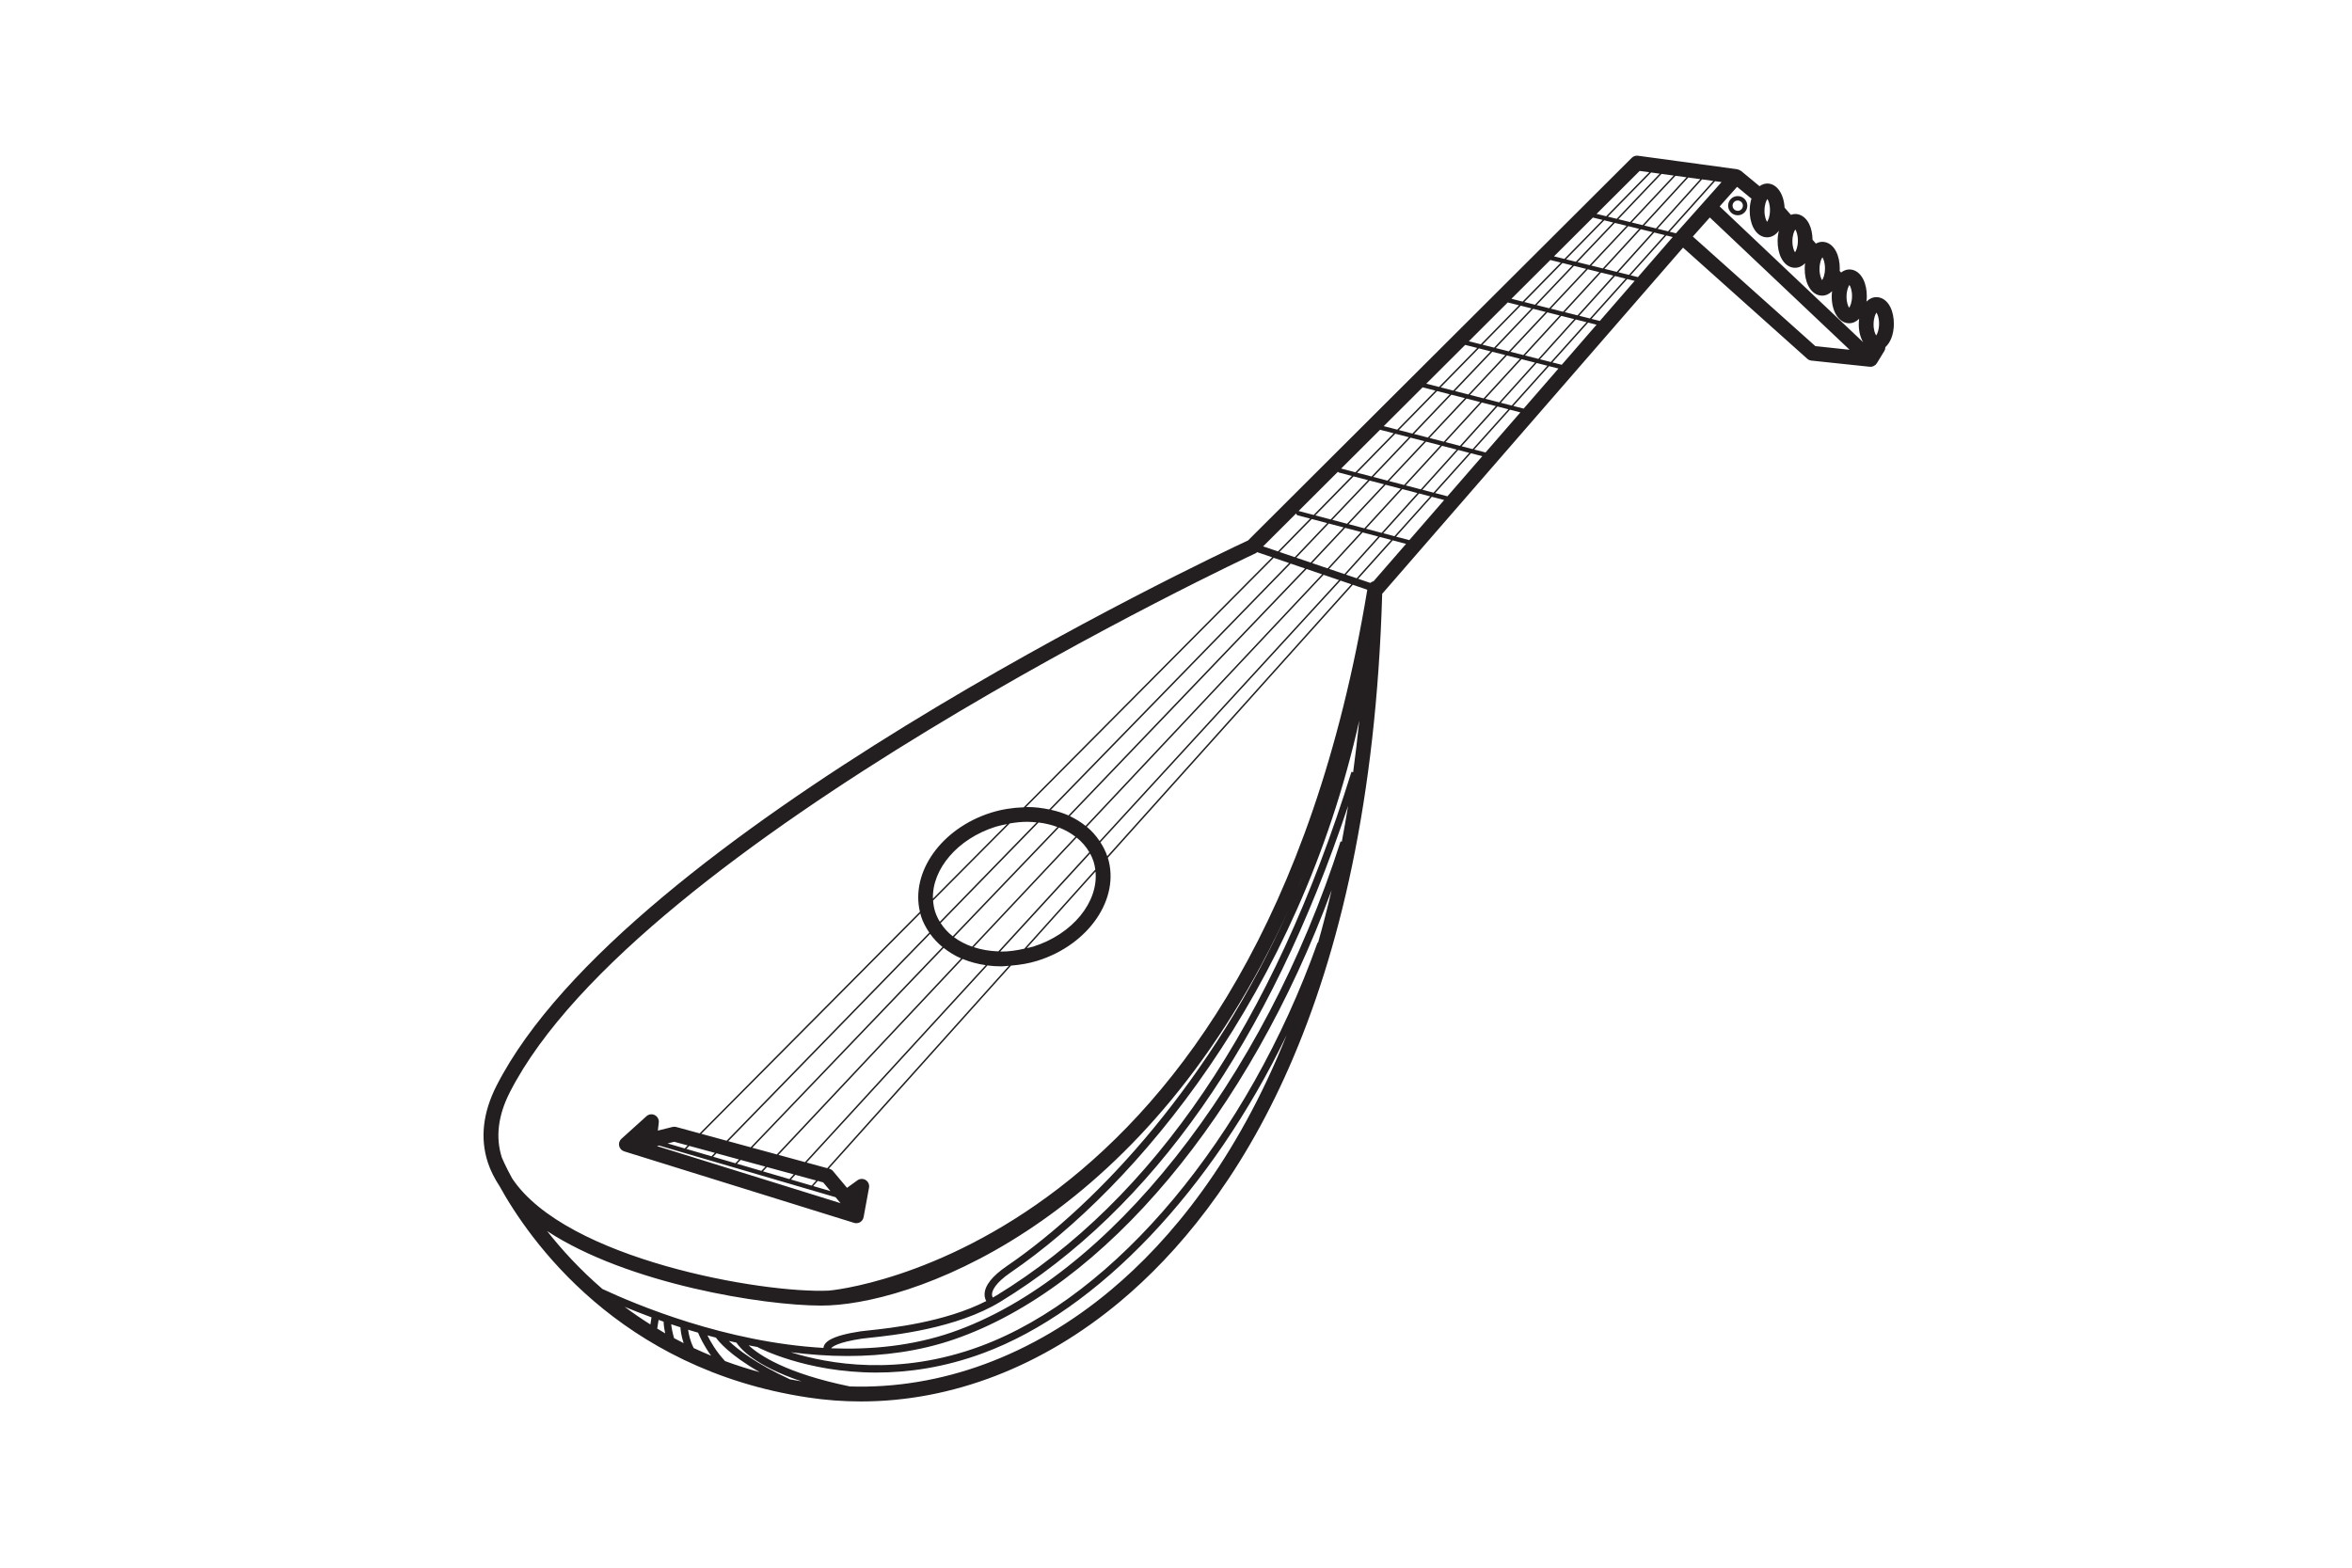 <?xml version="1.0" encoding="utf-8"?>
<!-- Generator: Adobe Illustrator 17.0.1, SVG Export Plug-In . SVG Version: 6.00 Build 0)  -->
<!DOCTYPE svg PUBLIC "-//W3C//DTD SVG 1.1//EN" "http://www.w3.org/Graphics/SVG/1.1/DTD/svg11.dtd">
<svg version="1.1" id="Layer_1" xmlns="http://www.w3.org/2000/svg" xmlns:xlink="http://www.w3.org/1999/xlink" x="0px" y="0px"
	 width="159px" height="106px" viewBox="0 0 159 106" enable-background="new 0 0 159 106" xml:space="preserve">
<g>
	<path fill="#231F20" d="M128.029,21.925c0.006-0.431-0.08-0.845-0.241-1.167c-0.212-0.419-0.547-0.663-0.932-0.667
		c-0.258,0-0.491,0.11-0.681,0.302c0.013-0.11,0.023-0.223,0.025-0.341c0.006-0.431-0.08-0.845-0.241-1.167
		c-0.212-0.419-0.547-0.663-0.932-0.667c-0.21,0-0.4,0.079-0.567,0.209l-0.097-0.112c0.002-0.044,0.009-0.086,0.009-0.131
		c0.006-0.431-0.08-0.845-0.241-1.167c-0.212-0.419-0.547-0.663-0.932-0.667c-0.158,0-0.306,0.045-0.441,0.121l-0.227-0.261
		c-0.007-0.397-0.083-0.777-0.233-1.075c-0.212-0.419-0.547-0.663-0.932-0.667c-0.105,0-0.204,0.024-0.3,0.058l-0.425-0.488
		c-0.051-0.932-0.522-1.62-1.163-1.63c-0.195,0-0.373,0.068-0.531,0.182l-1.236-1.023c0,0,0-0.001-0.001-0.001
		c0,0-0.001,0-0.002-0.001l-0.013-0.011c-0.006-0.005-0.016-0.005-0.023-0.01c-0.061-0.045-0.127-0.073-0.198-0.087
		c-0.011-0.002-0.02-0.012-0.031-0.014l-6.713-0.913c-0.156-0.021-0.31,0.032-0.421,0.142l-25.939,25.87
		c-2.617,1.22-42.141,19.876-50.802,36.865c-0.926,1.817-1.124,3.569-0.585,5.206c0.182,0.554,0.452,1.078,0.782,1.579
		c1.984,3.598,8.049,12.364,20.847,14.297c1.193,0.181,2.39,0.27,3.587,0.27c6.134,0,12.253-2.341,17.543-6.772
		c7.639-6.4,16.889-19.894,17.697-47.838c14.851-17.083,19.23-22.129,20.338-23.406l8.396,7.513c0.078,0.07,0.176,0.114,0.28,0.125
		l3.945,0.417c0.007,0.001,0.013-0.004,0.019-0.003c0.011,0.001,0.022,0.006,0.034,0.006c0.072,0,0.142-0.018,0.209-0.049
		c0.015-0.007,0.025-0.019,0.039-0.027c0.04-0.023,0.082-0.045,0.115-0.08c0.017-0.018,0.023-0.04,0.037-0.059
		c0.007-0.01,0.02-0.014,0.027-0.024l0.511-0.839c0.048-0.079,0.063-0.165,0.065-0.251C127.798,23.166,128.02,22.61,128.029,21.925z
		 M126.854,21.138c0.074,0.112,0.181,0.372,0.175,0.774c-0.005,0.402-0.117,0.659-0.195,0.77c-0.075-0.113-0.182-0.372-0.176-0.774
		C126.663,21.504,126.776,21.248,126.854,21.138z M125.2,20.041c-0.005,0.401-0.117,0.658-0.195,0.769
		c-0.075-0.113-0.181-0.372-0.175-0.775c0.005-0.401,0.117-0.658,0.195-0.768C125.101,19.378,125.206,19.638,125.2,20.041z
		 M123.373,18.173c-0.005,0.401-0.117,0.658-0.195,0.768c-0.075-0.112-0.181-0.372-0.175-0.774c0.005-0.401,0.117-0.658,0.195-0.768
		C123.273,17.511,123.379,17.771,123.373,18.173z M121.541,16.291c-0.005,0.401-0.117,0.658-0.195,0.768
		c-0.075-0.112-0.181-0.372-0.175-0.774c0.005-0.401,0.117-0.658,0.195-0.768C121.441,15.628,121.547,15.888,121.541,16.291z
		 M119.479,13.457c0.075,0.113,0.181,0.372,0.175,0.775c-0.005,0.401-0.117,0.658-0.195,0.768c-0.075-0.112-0.181-0.372-0.175-0.774
		C119.288,13.824,119.4,13.567,119.479,13.457z M118.404,13.422c-0.073,0.236-0.117,0.5-0.121,0.791
		c-0.006,0.431,0.08,0.845,0.241,1.167c0.212,0.419,0.547,0.663,0.92,0.667h0.012c0.318,0,0.594-0.17,0.803-0.452
		c-0.053,0.207-0.085,0.433-0.088,0.677c-0.006,0.431,0.08,0.845,0.241,1.167c0.212,0.419,0.547,0.663,0.92,0.667h0.012
		c0.26,0,0.494-0.112,0.685-0.307c-0.015,0.114-0.024,0.233-0.026,0.356c-0.006,0.431,0.08,0.845,0.241,1.167
		c0.212,0.419,0.547,0.663,0.92,0.667h0.012c0.257,0,0.489-0.109,0.678-0.299c-0.013,0.107-0.023,0.218-0.024,0.333
		c-0.014,1.036,0.485,1.825,1.161,1.834h0.012c0.258,0,0.49-0.11,0.68-0.302c-0.013,0.109-0.023,0.222-0.025,0.339
		c-0.006,0.489,0.104,0.918,0.291,1.241l-9.696-9.178l1.179-1.324l0.918,0.759C118.366,13.406,118.386,13.411,118.404,13.422z
		 M110.726,18.737l-0.495-0.122l2.416-2.693l0.431,0.105C112.744,16.412,112.052,17.21,110.726,18.737z M108.152,21.701
		l-0.563-0.141l2.416-2.693l0.501,0.124C109.867,19.727,109.09,20.621,108.152,21.701z M105.577,24.665l-0.631-0.16l2.416-2.693
		l0.569,0.143C107.236,22.755,106.454,23.656,105.577,24.665z M103.001,27.629l-0.698-0.179l2.416-2.693l0.637,0.161
		C104.637,25.746,103.851,26.651,103.001,27.629z M100.425,30.593l-0.765-0.198l2.417-2.693l0.704,0.18
		C102.047,28.727,101.262,29.63,100.425,30.593z M97.849,33.557l-0.831-0.217l2.417-2.694l0.77,0.199
		C99.463,31.7,98.675,32.607,97.849,33.557z M95.272,36.521l-0.897-0.236l2.417-2.694l0.837,0.218
		C96.88,34.672,96.092,35.578,95.272,36.521z M89.07,63.732C84.372,76.922,75.43,87.634,66.289,91.023
		c-5.562,2.063-10.295,1.206-12.833,0.409c1.25,0.157,2.53,0.256,3.825,0.256c2.42,0,4.879-0.32,7.225-1.128
		C74.66,87.062,84.455,75.31,90.02,60.187c-0.286,1.23-0.593,2.416-0.918,3.556L89.07,63.732z M90.625,56.89
		c-5.181,16.226-15.743,29.567-26.283,33.198c-2.645,0.911-5.439,1.184-8.158,1.078c0.076-0.102,0.432-0.403,2.068-0.65
		c0.122-0.018,0.304-0.037,0.536-0.062c1.606-0.17,5.872-0.621,8.847-2.44C77.925,81.721,85.82,70.44,91.134,54.49
		c-0.134,0.827-0.277,1.634-0.427,2.426L90.625,56.89z M91.363,52.182C86.09,69.166,78.019,81.078,67.37,87.59
		c-0.083,0.051-0.171,0.097-0.257,0.146c-0.029-0.057-0.055-0.13-0.051-0.226c0.008-0.233,0.186-0.737,1.281-1.486
		c8.498-5.807,19.453-18.926,23.546-37.308c-0.122,1.198-0.26,2.367-0.415,3.502L91.363,52.182z M92.856,39.301
		c-0.084,0.017-0.158,0.058-0.222,0.113l-0.816-0.278l2.333-2.6l0.902,0.238C94.346,37.587,93.617,38.425,92.856,39.301z
		 M69.848,64.005c-0.145,0.046-0.292,0.067-0.438,0.103l4.648-5.18C74.26,60.986,72.515,63.165,69.848,64.005z M55.649,79.949
		l0.491,0.588l-1.167-0.342l0.311-0.346L55.649,79.949z M56.791,81.316c0.011,0.014,0.023,0.026,0.036,0.038l-12.416-3.862
		l0.144-0.036l11.93,3.494L56.791,81.316z M68.262,55.677c0.394-0.068,0.789-0.11,1.182-0.11c0.217,0,0.425,0.018,0.633,0.038
		l-6.543,6.721c-0.129-0.217-0.241-0.443-0.318-0.686c-0.077-0.246-0.119-0.496-0.137-0.747L68.262,55.677z M63.068,60.763
		c-0.063-1.993,1.657-4.049,4.229-4.859c0.259-0.081,0.52-0.131,0.781-0.183L63.068,60.763z M90.448,31.898
		c0.019,0.024,0.041,0.047,0.073,0.056l0.868,0.227l-2.583,2.638l-1.005-0.265c-0.007-0.002-0.013,0.003-0.019,0.003L90.448,31.898z
		 M93.302,29.052c0.007,0.003,0.009,0.01,0.016,0.012l0.896,0.232l-2.583,2.638l-0.966-0.252L93.302,29.052z M96.172,26.19
		l0.866,0.222l-2.582,2.638l-0.914-0.236L96.172,26.19z M99.049,23.321l0.814,0.206l-2.582,2.637l-0.862-0.221L99.049,23.321z
		 M101.927,20.45l0.761,0.191l-2.582,2.638l-0.809-0.205L101.927,20.45z M104.805,17.58l0.708,0.175l-2.582,2.637l-0.756-0.19
		L104.805,17.58z M107.683,14.71l0.656,0.16l-2.582,2.637l-0.704-0.174L107.683,14.71z M91.666,39.084l-0.677-0.231l2.293-2.546
		l0.759,0.2l-2.327,2.593L91.666,39.084z M51.58,79.202l0.271-0.289l1.807,0.493l-0.292,0.319L51.58,79.202z M64.49,63.367
		l7.099-7.414c0.416,0.161,0.787,0.372,1.114,0.622l-6.985,7.434C65.259,63.848,64.847,63.633,64.49,63.367z M64.972,64.803
		L52.517,78.058l-1.661-0.453l12.939-13.512C64.148,64.369,64.536,64.614,64.972,64.803z M72.325,55.184l16.001-16.71l1.049,0.358
		L73.389,55.844C73.07,55.589,72.715,55.367,72.325,55.184z M105.437,21.33l-2.456,2.677l-0.875-0.222l2.499-2.664L105.437,21.33z
		 M104.839,20.871l2.498-2.664l0.786,0.195l-2.456,2.677L104.839,20.871z M88.704,38.074l2.236-2.383l1.064,0.28l-2.256,2.459
		L88.704,38.074z M91.172,35.442l2.5-2.665l1.018,0.266l-2.458,2.679L91.172,35.442z M93.906,32.528l2.5-2.665l0.972,0.251
		l-2.457,2.678L93.906,32.528z M96.639,29.614l2.499-2.664l0.926,0.237l-2.457,2.678L96.639,29.614z M99.372,26.7l2.499-2.664
		l0.879,0.223l-2.456,2.677L99.372,26.7z M101.996,23.757l-0.878-0.222l2.525-2.655l0.851,0.213L101.996,23.757z M101.761,24.008
		l-2.498,2.664l-0.908-0.232l2.525-2.654L101.761,24.008z M99.028,26.921l-2.499,2.664l-0.937-0.242l2.526-2.655L99.028,26.921z
		 M96.295,29.834l-2.499,2.665l-0.966-0.252l2.526-2.655L96.295,29.834z M93.563,32.748l-2.5,2.665l-0.996-0.262l2.526-2.656
		L93.563,32.748z M90.83,35.662L88.6,38.039l-0.967-0.33l2.198-2.31L90.83,35.662z M92.113,36l1.061,0.279l-2.288,2.539
		l-1.035-0.353L92.113,36z M92.342,35.75l2.458-2.679l1.023,0.267l-2.423,2.69L92.342,35.75z M95.029,32.821l2.458-2.678
		l0.985,0.255l-2.423,2.69L95.029,32.821z M97.716,29.893l2.457-2.678l0.947,0.243l-2.423,2.689L97.716,29.893z M100.404,26.964
		l2.457-2.677l0.909,0.23l-2.422,2.689L100.404,26.964z M103.091,24.035l2.457-2.677l0.871,0.218l-2.422,2.689L103.091,24.035z
		 M105.778,21.106l2.456-2.677l0.833,0.206l-2.422,2.688L105.778,21.106z M108.466,18.177l2.456-2.677l0.795,0.194l-2.422,2.688
		L108.466,18.177z M108.355,18.15l-0.782-0.194l2.498-2.664l0.739,0.181L108.355,18.15z M107.462,17.929l-0.819-0.203l2.525-2.654
		l0.792,0.193L107.462,17.929z M107.227,18.18l-2.498,2.663l-0.849-0.213l2.525-2.654L107.227,18.18z M103.769,20.603l-0.724-0.182
		l2.582-2.637l0.667,0.165L103.769,20.603z M103.531,20.852l-2.525,2.654l-0.787-0.2l2.583-2.638L103.531,20.852z M100.769,23.756
		l-2.525,2.654l-0.85-0.218l2.582-2.637L100.769,23.756z M98.006,26.66l-2.526,2.655l-0.913-0.236l2.583-2.638L98.006,26.66z
		 M95.245,29.563l-2.526,2.655l-0.975-0.255l2.583-2.638L95.245,29.563z M92.483,32.466l-2.526,2.656l-1.038-0.273l2.583-2.638
		L92.483,32.466z M89.721,35.37l-2.192,2.304l-1.031-0.352l2.18-2.227L89.721,35.37z M88.221,38.438L72.232,55.136
		c-0.369-0.165-0.768-0.288-1.187-0.382l16.205-16.646L88.221,38.438z M71.484,55.918l-7.076,7.39
		c-0.328-0.258-0.602-0.559-0.817-0.896l6.618-6.798C70.664,55.667,71.088,55.774,71.484,55.918z M63.714,64.032L50.747,77.575
		l-1.515-0.413l13.647-14.019C63.115,63.472,63.392,63.77,63.714,64.032z M49.96,78.397l-0.247,0.258l-1.505-0.441l0.227-0.233
		L49.96,78.397z M50.069,78.427l1.673,0.456l-0.27,0.287l-1.652-0.484L50.069,78.427z M52.627,78.088L65.074,64.84
		c0.481,0.198,1.004,0.34,1.561,0.42L54.419,78.577L52.627,78.088z M65.822,64.043l6.962-7.41c0.35,0.283,0.64,0.614,0.856,0.989
		l-6.151,6.706C66.891,64.309,66.333,64.21,65.822,64.043z M73.47,55.904l16.008-17.037l1.041,0.355L74.334,56.867
		C74.094,56.51,73.809,56.186,73.47,55.904z M93.509,36.057l2.424-2.69l0.752,0.196l-2.417,2.694L93.509,36.057z M96.158,33.116
		l2.423-2.69l0.745,0.193l-2.417,2.693L96.158,33.116z M98.808,30.175l2.423-2.69l0.738,0.189l-2.417,2.693L98.808,30.175z
		 M101.457,27.233l2.422-2.689l0.731,0.185l-2.416,2.692L101.457,27.233z M104.107,24.292l2.422-2.689l0.724,0.181l-2.416,2.693
		L104.107,24.292z M106.756,21.351l2.422-2.688l0.717,0.177l-2.416,2.692L106.756,21.351z M109.406,18.41l2.422-2.688l0.71,0.173
		l-2.416,2.692L109.406,18.41z M112.055,15.469l3.007-3.339l0.76,0.103l-3.058,3.408L112.055,15.469z M111.945,15.442l-0.792-0.193
		l2.977-3.245l0.812,0.11L111.945,15.442z M111.042,15.222l-0.735-0.18l2.96-3.156l0.743,0.101L111.042,15.222z M110.196,15.015
		l-0.79-0.193l2.915-3.064l0.825,0.112L110.196,15.015z M109.294,14.795l-0.598-0.146l2.924-2.986l0.579,0.079L109.294,14.795z
		 M109.056,15.045l-2.525,2.654l-0.661-0.164l2.582-2.638L109.056,15.045z M87.726,34.844l0.84,0.221l-2.174,2.22l-1.002-0.342
		l2.236-2.23C87.632,34.773,87.664,34.828,87.726,34.844z M87.146,38.071L70.928,54.73c-0.473-0.098-0.965-0.163-1.485-0.163
		c-0.029,0-0.057,0.006-0.086,0.007l16.749-16.857L87.146,38.071z M62.261,61.941c0.127,0.405,0.327,0.772,0.561,1.116
		L49.121,77.131l-1.712-0.467l14.808-14.903C62.233,61.821,62.242,61.882,62.261,61.941z M48.324,77.95l-0.226,0.232l-1.702-0.498
		l0.203-0.204L48.324,77.95z M46.287,77.652l-1.157-0.339l0.448-0.112l0.91,0.248L46.287,77.652z M54.868,80.165l-1.395-0.409
		l0.294-0.32l1.41,0.385L54.868,80.165z M54.528,78.606l12.224-13.326c0.308,0.039,0.625,0.06,0.951,0.06
		c0.167,0,0.335-0.029,0.502-0.039L55.924,78.987L54.528,78.606z M67.703,64.341c-0.029,0-0.056-0.005-0.084-0.005l6.076-6.623
		c0.094,0.177,0.176,0.361,0.237,0.555c0.055,0.174,0.089,0.35,0.113,0.526l-4.804,5.354C68.728,64.262,68.214,64.341,67.703,64.341
		z M74.853,57.892c-0.113-0.336-0.274-0.646-0.462-0.94l16.232-17.695l0.729,0.249L74.853,57.892z M113.361,15.701
		c-0.001,0.001-0.001,0.002-0.002,0.003c-0.001,0.001-0.002,0.001-0.003,0.003c0,0-0.019,0.022-0.058,0.067l-0.424-0.104
		l3.068-3.419l0.439,0.06l-1.187,1.332c0,0-0.001,0-0.001,0.001c0,0-0.001,0.001-0.001,0.002L113.361,15.701z M110.844,11.557
		l0.651,0.089l-2.913,2.975l-0.651-0.159L110.844,11.557z M34.461,73.864c8.612-16.893,49.997-36.257,50.414-36.45
		c0.042-0.02,0.078-0.049,0.113-0.079l1.014,0.346L69.205,54.586c-0.738,0.023-1.479,0.135-2.208,0.364
		c-3.357,1.057-5.445,4.012-4.809,6.697L47.298,76.634l-1.583-0.432c-0.082-0.021-0.169-0.023-0.252-0.003l-0.991,0.247l0.062-0.545
		c0.024-0.206-0.083-0.406-0.268-0.501c-0.186-0.096-0.409-0.067-0.563,0.073l-1.694,1.528c-0.133,0.12-0.192,0.303-0.153,0.479
		s0.168,0.316,0.34,0.37l15.545,4.836c0.048,0.015,0.099,0.022,0.148,0.022c0.09,0,0.18-0.024,0.259-0.072
		c0.122-0.074,0.207-0.196,0.233-0.337l0.367-1.995c0.037-0.201-0.052-0.404-0.225-0.514c-0.173-0.109-0.395-0.101-0.56,0.018
		l-0.703,0.509l-0.943-1.13c-0.065-0.078-0.153-0.135-0.252-0.162l-0.032-0.009L68.349,65.29c0.602-0.05,1.205-0.145,1.8-0.332
		c3.467-1.092,5.587-4.208,4.744-6.96l16.561-18.457l0.05,0.017l0.928,0.316c-7.394,44.759-36.123,47.377-36.411,47.392
		c-4.473,0.202-17.754-2.108-21.395-7.583c-0.462-0.842-0.683-1.373-0.697-1.408C33.488,76.91,33.666,75.425,34.461,73.864z
		 M36.986,83.238c5.467,3.585,14.66,5.039,18.507,5.039c0.208,0,0.4-0.004,0.575-0.013c6.419-0.307,21.627-6.099,31.046-26.754
		c-5.164,11.494-12.782,19.814-19.054,24.1c-0.985,0.673-1.489,1.313-1.5,1.9c-0.003,0.184,0.047,0.339,0.112,0.463
		c-2.817,1.437-6.485,1.828-7.938,1.982c-0.239,0.025-0.427,0.045-0.556,0.063c-2.058,0.311-2.412,0.744-2.5,1.043
		c-0.008,0.027-0.005,0.052-0.009,0.078c-6.606-0.374-12.674-2.923-14.943-3.984C39.2,85.841,37.964,84.485,36.986,83.238z
		 M88.13,59.162c-0.141,0.348-0.291,0.682-0.436,1.025C87.84,59.847,87.987,59.509,88.13,59.162z M54.184,93.401
		c-0.262-0.045-0.526-0.086-0.782-0.137c-2.324-1.076-3.545-2.03-4.132-2.597c0.168,0.04,0.344,0.076,0.515,0.115
		C49.985,91.099,50.929,92.311,54.184,93.401z M49.013,92.03c-0.594-0.636-0.978-1.306-1.188-1.736
		c0.187,0.052,0.384,0.1,0.575,0.15c0.164,0.236,0.888,1.15,2.953,2.333C50.541,92.555,49.76,92.306,49.013,92.03z M44.522,89.245
		c0.114,0.041,0.223,0.081,0.34,0.122c0.002,0.158,0.026,0.418,0.107,0.789c-0.184-0.105-0.36-0.215-0.539-0.322L44.522,89.245z
		 M43.968,89.555c-0.612-0.385-1.192-0.785-1.741-1.194c0.541,0.225,1.144,0.464,1.816,0.712L43.968,89.555z M45.375,89.541
		c0.203,0.068,0.411,0.137,0.622,0.204c0.014,0.213,0.064,0.61,0.218,1.073c-0.22-0.111-0.434-0.224-0.647-0.338
		C45.445,90.051,45.395,89.743,45.375,89.541z M46.518,89.91c0.219,0.068,0.447,0.133,0.674,0.2c0.095,0.236,0.378,0.863,0.88,1.556
		c-0.402-0.166-0.793-0.338-1.176-0.517C46.656,90.679,46.557,90.213,46.518,89.91z M75.103,87.222
		c-5.321,4.457-11.499,6.718-17.644,6.524c-4.295-0.881-6.126-2.107-6.847-2.779c0.204,0.042,0.413,0.077,0.62,0.116l-0.006,0.011
		c0.046,0.024,3.238,1.712,8.015,1.712c2.137,0,4.592-0.338,7.223-1.313c7.811-2.896,15.46-11.048,20.517-21.505
		C83.578,78.491,79.113,83.862,75.103,87.222z M114.439,15.993l1.148-1.289l9.45,8.945l-2.316-0.245L114.439,15.993z"/>
	<path fill="#231F20" d="M117.28,13.287c-0.165,0.052-0.301,0.166-0.381,0.319c-0.08,0.154-0.096,0.33-0.043,0.495
		c0.085,0.271,0.334,0.454,0.619,0.454c0.065,0,0.131-0.01,0.194-0.03c0.341-0.107,0.531-0.472,0.424-0.814
		C117.989,13.377,117.62,13.18,117.28,13.287z M117.808,13.801c0.058,0.183-0.045,0.38-0.228,0.438
		c-0.184,0.058-0.381-0.049-0.438-0.229c-0.027-0.088-0.02-0.183,0.023-0.265c0.044-0.083,0.116-0.144,0.205-0.172
		c0.034-0.011,0.069-0.016,0.104-0.016C117.628,13.557,117.762,13.655,117.808,13.801z"/>
</g>
</svg>
